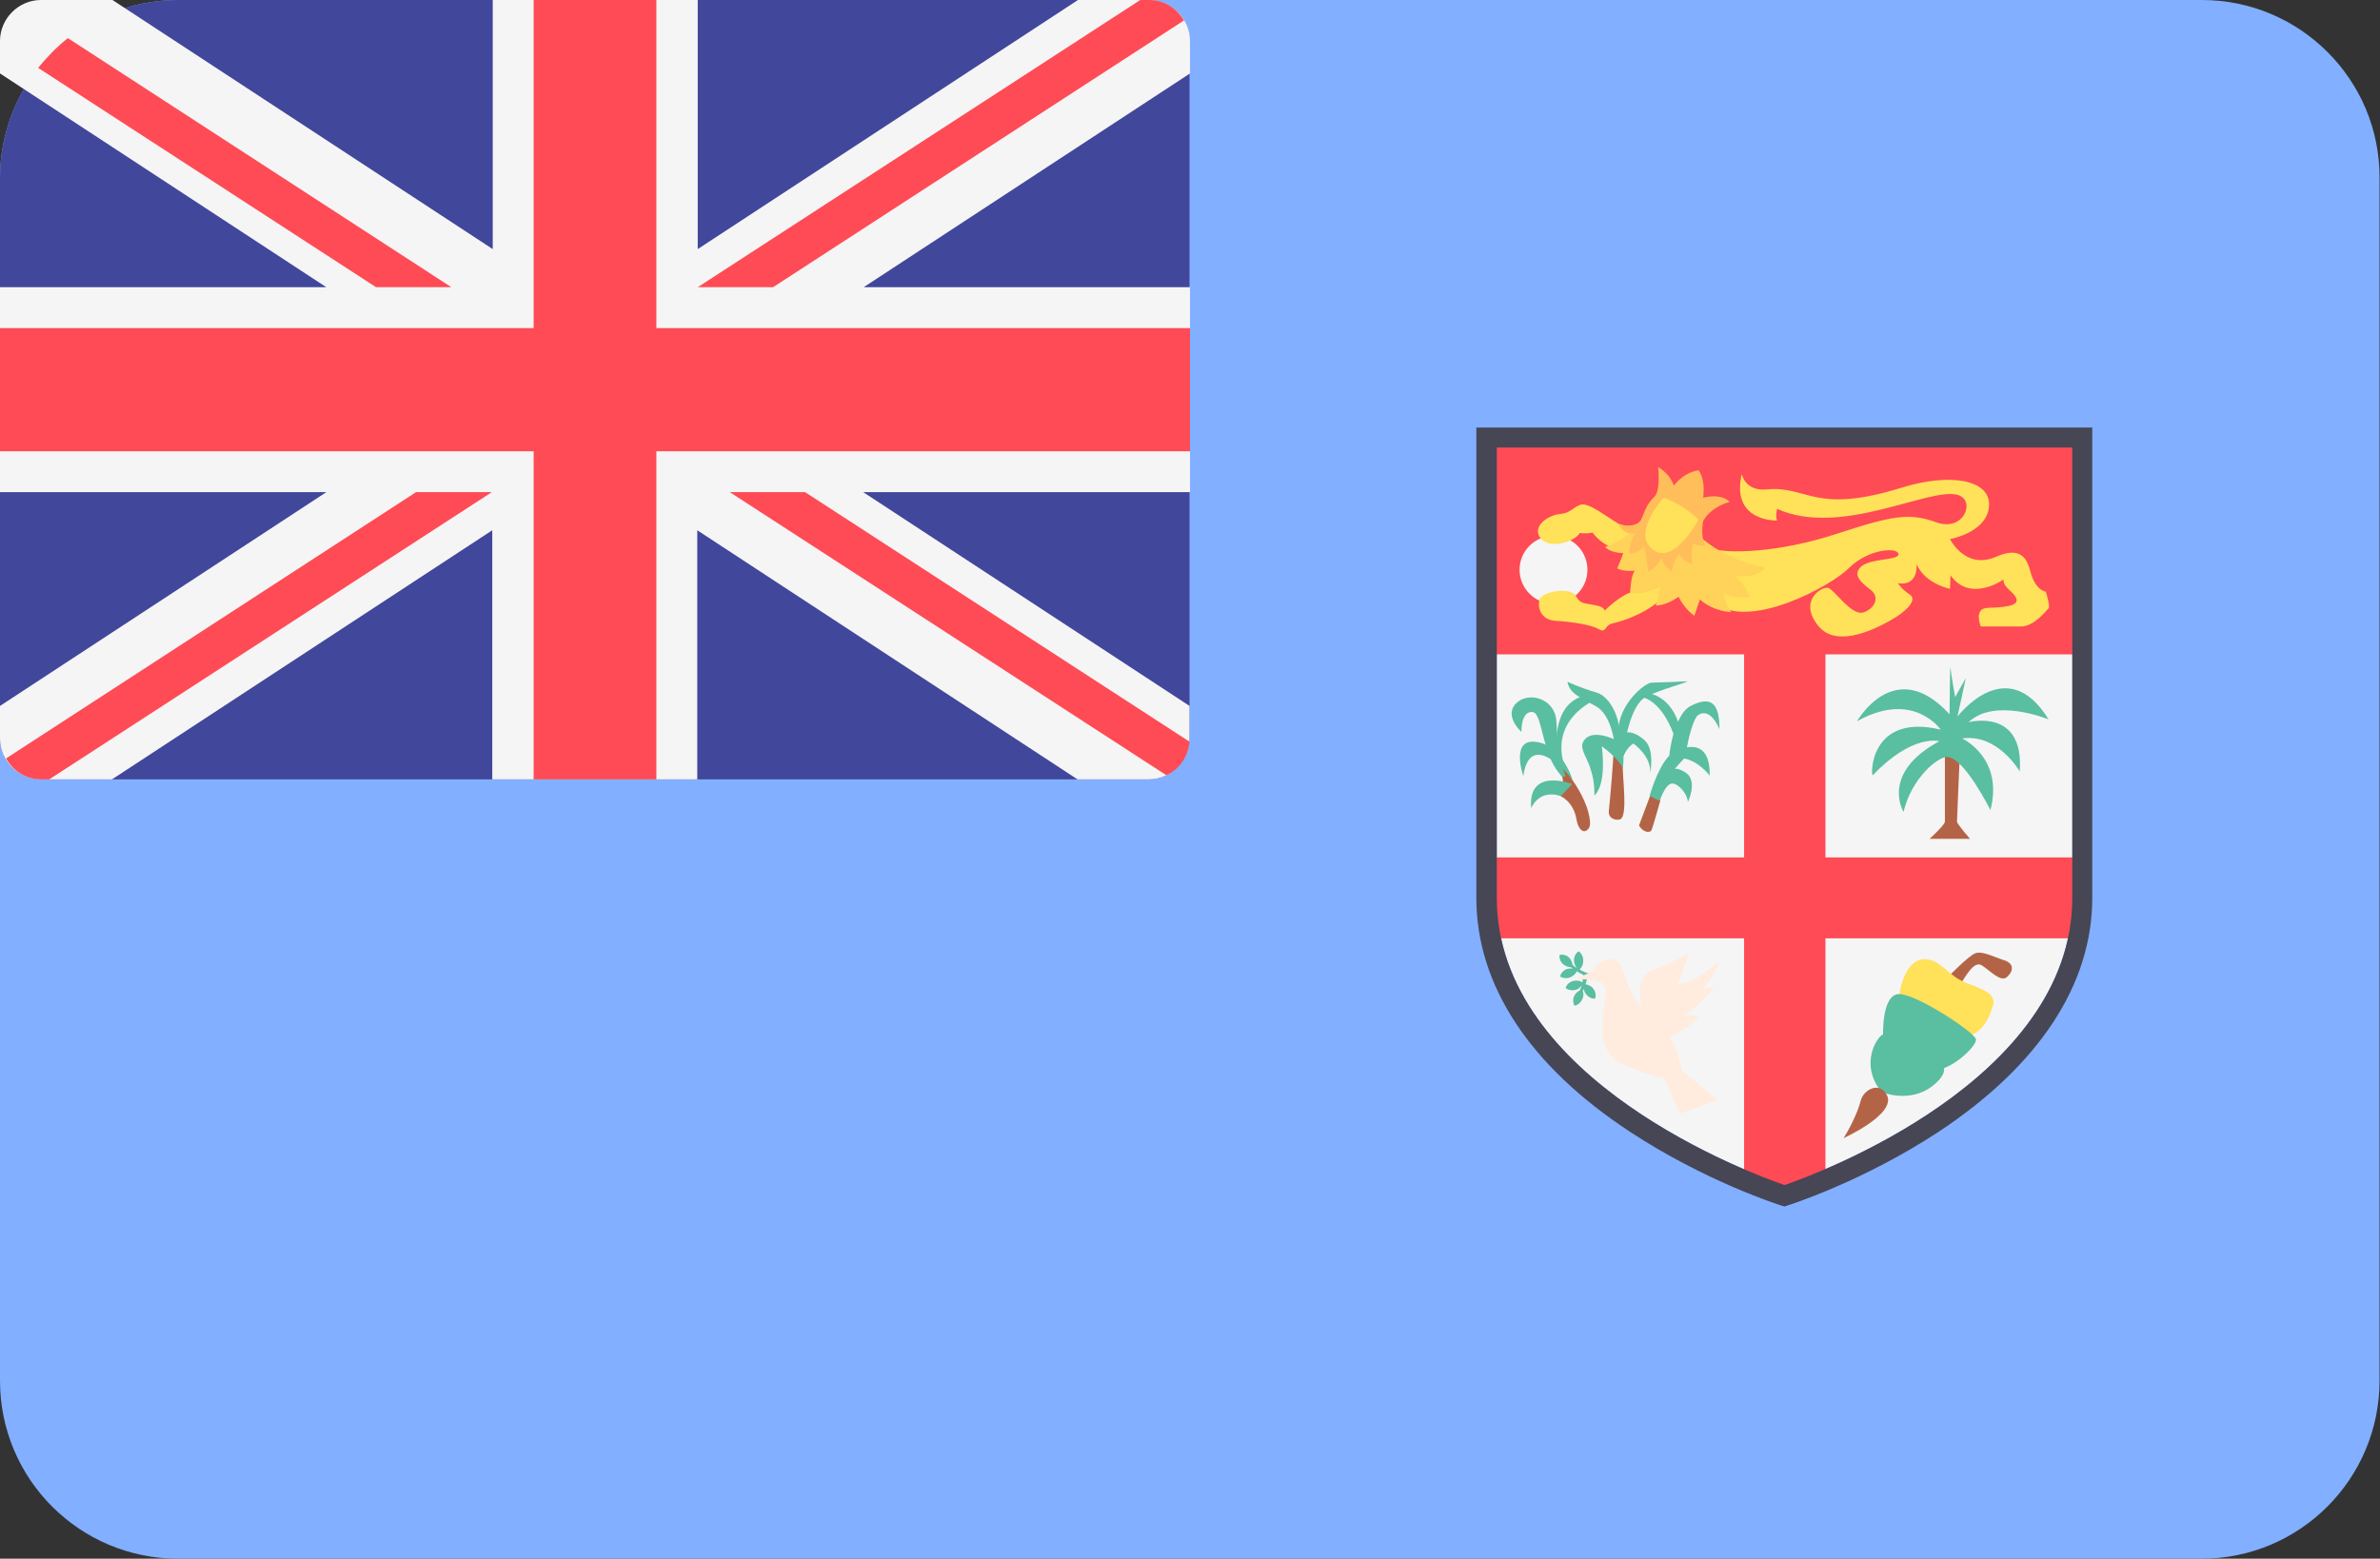 <?xml version="1.0" encoding="utf-8"?>
<!-- Generator: Adobe Illustrator 23.0.2, SVG Export Plug-In . SVG Version: 6.00 Build 0)  -->
<svg version="1.1" id="Layer_1" xmlns="http://www.w3.org/2000/svg" xmlns:xlink="http://www.w3.org/1999/xlink" x="0px" y="0px"
	 viewBox="0 0 512 335.4" style="enable-background:new 0 0 512 335.4;" xml:space="preserve">
<rect x="0" y="0" width="512" height="335.4" fill="#333333" stroke="none"/>
<style type="text/css">
	.st0{fill:#82AFFF;}
	.st1{fill:#41479B;}
	.st2{fill:#F5F5F5;}
	.st3{fill:#FF4B55;}
	.st4{fill:#FFE15A;}
	.st5{fill:#FFD25A;}
	.st6{fill:#FFBE5A;}
	.st7{fill:#5ABEA0;}
	.st8{fill:#B46446;}
	.st9{fill:#FFECDE;}
	.st10{fill:#464655;}
</style>
<path class="st0" d="M473.7,0H38.3C17.2,0,0,17.2,0,38.3v258.8c0,21.2,17.2,38.3,38.3,38.3h435.3c21.2,0,38.3-17.2,38.3-38.3V38.3
	C512,17.2,494.8,0,473.7,0z"/>
<path class="st1" d="M8.8,167.7h238.3c4.9,0,8.8-4,8.8-8.8V8.8c0-4.9-4-8.8-8.8-8.8H38.3C17.2,0,0,17.2,0,38.3v120.6
	C0,163.8,4,167.7,8.8,167.7z"/>
<path class="st2" d="M247.2,0h-15.3l-81.8,53.6V0h-44.1v53.6L24.2,0H8.8C4,0,0,4,0,8.8v7l70.2,46H0v44.1h70.2L0,151.9v7
	c0,4.9,4,8.8,8.8,8.8h15.3l81.8-53.6v53.6h44.1v-53.6l81.8,53.6h15.3c4.9,0,8.8-4,8.8-8.8v-7l-70.2-46H256V61.8h-70.2l70.2-46v-7
	C256,4,252,0,247.2,0z"/>
<g>
	<polygon class="st3" points="256,70.6 141.2,70.6 141.2,0 114.8,0 114.8,70.6 0,70.6 0,97.1 114.8,97.1 114.8,167.7 141.2,167.7 
		141.2,97.1 256,97.1 	"/>
	<path class="st3" d="M8.2,14.6l72.7,47.2h16.2L14.6,8.2C12.2,10.1,10.1,12.3,8.2,14.6z"/>
	<path class="st3" d="M166.3,61.8l88.4-57.4c-1.5-2.6-4.2-4.4-7.5-4.4h-1.9l-95.2,61.8H166.3z"/>
	<path class="st3" d="M89.5,105.9L1.3,163.2c1.5,2.7,4.3,4.5,7.6,4.5h1.7l95.2-61.8H89.5z"/>
	<path class="st3" d="M255.9,159.6l-82.7-53.7H157l93.9,60.9C253.7,165.6,255.6,162.8,255.9,159.6z"/>
</g>
<path class="st2" d="M322,96.3v96.9c0,39.3,55.2,59.5,61.9,61.8c6.7-2.3,61.9-22.5,61.9-61.8V96.3H322L322,96.3z"/>
<polygon class="st3" points="448,140.8 448,94.2 319.8,94.2 319.8,140.8 375.2,140.8 375.2,184.5 319.8,184.5 319.8,201.9 
	375.2,201.9 375.2,254.4 383.9,257.3 392.7,254.4 392.7,201.9 448,201.9 448,184.5 392.7,184.5 392.7,140.8 "/>
<circle class="st2" cx="334.2" cy="122.6" r="7.3"/>
<g>
	<path class="st4" d="M348.2,112.7c-2.3-1.3-6.5-4.7-8.2-4.1c-1.7,0.6-2.1,1.8-4.4,2c-2.3,0.2-5.9,2.4-4.4,4.9
		c2,3.2,8.1,0.7,8.6-0.8c0,0,1.5,0.2,2.8-0.1c0,0,2.5,3.5,5.7,3.3c3.1-0.2,4.6-4.1,3.9-4.1S348.2,112.7,348.2,112.7z"/>
	<path class="st4" d="M357.9,128.2c-0.5,1-4.5,4.4-11.2,6c-1.5,0.4-1.2,2.1-2.7,1.2c-1.5-0.9-5.6-1.6-9.3-1.8
		c-3.7-0.2-4-3.6-3.4-4.8c0.8-1.6,6.7-2.5,7.7-0.6c1,1.9,1.8,1.5,4.5,2.1c1.6,0.3,1.7,1.1,1.7,1.1s3-3,5.5-3.9s4.7-2.8,5.2-2.8
		c0.4,0,2.7,0.6,2.7,0.6L357.9,128.2z"/>
	<path class="st4" d="M367.6,117.9c3.9,1.4,15.2,1,27.4-3s15.7-4.6,21.6-2.5s8.5-4.7,4.6-5.9c-6.1-1.8-25.1,9.2-38.9,3
		c0,0-0.4,1.7,0,2.5c0,0-10,0.4-7.6-10c0,0,0.7,3.8,5.4,3.3c8.9-0.8,10.2,5.5,29.1-0.4c10.5-3.2,18.6-1.6,18.7,3.5
		c0.1,6.1-8.4,7.6-8.4,7.6s3.3,6.7,9.9,3.8s7,2.2,7.6,3.9c0.6,1.8,1.7,3.4,3.1,3.6c0,0,1,3.1,0.6,3.6c-0.4,0.4-3.1,3.9-5.9,3.9
		s-8.7,0-8.7,0s-1.6-3.9,1.5-4c3-0.1,6.7-0.3,6.2-1.9c-0.5-1.6-2.9-2.4-2.8-4.2c0,0-7.1,5.1-11.4-0.9l-0.1,2.9c0,0-5.3-1-7.2-5.3
		c0,0,0.5,4.8-4,4.1c0,0,0.9,1.4,2.5,2.4c1.6,1-0.1,3.1-3.1,5c-3,1.8-12.4,7.1-16.6,1.7c-4.3-5.4,0.9-8.5,2.2-8.1s5,6,7.5,5.3
		c2.5-0.8,3.7-3.3,1.6-4.9s-3.7-3.1-2.3-4.7c1.8-2.2,8.5-1.5,8.3-3c-0.2-1.5-6.5-1.1-10.6,3c-4.1,4.1-21.8,13.5-28.9,7.5
		C362,123.6,367.6,117.9,367.6,117.9z"/>
</g>
<path class="st5" d="M365.4,115.2c0,0,5.3,5.3,14.4,6.9c0,0-1.7,2.5-6.5,1.8c0,0,1.9,1.7,3.2,4.5c0,0-3.1,0.7-5.8-0.8
	c0,0,0.4,2.3,1.7,4.1c0,0-3.6,0-6.7-2.7l-1.2,3.5c0,0-2.1-1.4-3.4-4.1c0,0-2.5,1.9-4.9,1.9c0,0,0.9-2.6,0.9-4.1c0,0-3.5,2.1-6.4,1.3
	c0,0,0.1-3.7,1-4.7c0,0-2.3,0.3-3.8-0.5c0,0,0.9-2,1.3-3.3c0,0-2.5,0.1-3.9-1.3c0,0,4.7-1.8,5.8-3.6L365.4,115.2z"/>
<path class="st6" d="M356.7,100.5c1,0.6,2.7,1.9,3.4,4c0,0,1.9-2.8,5.3-3.3c0,0,1.5,1.6,1,5.9c0,0,3.7-1.1,5.7,0.9
	c0,0-3.9,0.9-5.7,4.1c0,0-0.7,3.3,0.5,5.3c0,0-1.4,0.2-2.7-0.4c0,0-0.7,3.3,0,4.4c0,0-1.9-0.2-3-2.3c0,0-1.6,2.4-1.5,3.9
	c0,0-2.1-1.2-2.2-3c0,0-1.5,2.7-3,3c0,0-0.2-3.9-0.9-5.3c0,0-1.3,1.5-3.1,1.4c0,0,0-3,1.5-4.4c0,0-2.5,0.8-3.8-1.9c0,0,4,1.2,5-1.3
	c1-2.5,1.3-3.2,2.7-4.6C357.3,105.5,356.7,100.5,356.7,100.5z"/>
<path class="st4" d="M365.4,111.8c0,0-5,9.5-9.5,6.7c-5-3.2,1.2-10.6,2-11.4C357.8,107.1,361.5,108.1,365.4,111.8z"/>
<path class="st7" d="M347.4,160.7c0,0-0.5-6.9-4.2-8.8c-3.5-1.9-5.6-2.8-6-5.2c0,0,3,1.4,6.2,2.3c2.9,0.8,5.7,5.7,4.9,11.2
	L347.4,160.7z"/>
<path class="st8" d="M335.6,166.3l0.5,0.9l0.3,1.9l-0.7,2.2c0,0,2.7,1.1,3.4,4.8c0.4,2.5,1.5,3.1,2.2,2.6s1.1-1.1,0.4-3.9
	c-0.9-3.5-3.4-6.9-3.4-6.9l-1.9-3L335.6,166.3z"/>
<g>
	<path class="st7" d="M338.3,167.8c-2.5-3.2-9.3-9.9-10.6-0.8c0,0-2.7-7.7,2.3-7.4C335.9,159.9,338.3,167.8,338.3,167.8z"/>
	<path class="st7" d="M336.1,167.2c-2.1-2.4-2.8-4.1-4-8.4c-1.1-4.4-1.5-5.7-2.7-5.6c-1.3,0.1-2.1,1.5-2.1,4.3c0,0-3.8-3.4-1.2-6.1
		c2.6-2.7,8.3-1.2,8.7,3.6c0.3,4.8,0.3,8,2,12L336.1,167.2z"/>
	<path class="st7" d="M336.7,165.1c0,0-4.6-10,8.2-15.4c0,0-11.3-3-10,13.1L336.7,165.1z"/>
	<path class="st7" d="M338.2,168.7c0,0-9.6-3.7-8.8,5.2c0,0,1.6-4.2,6.4-2.6L338.2,168.7z"/>
</g>
<path class="st8" d="M349.1,165.1c0,2.6,1,10.1-0.4,11.1c-0.7,0.5-2.8,0.1-2.6-1.7s1-10.7,1-12.9C347,159.4,349.1,165.1,349.1,165.1
	z"/>
<g>
	<path class="st7" d="M343,171.2c1.7-1.7,2.2-5.5,1.6-10.6c0,0,3.4,2.4,4.5,4.6c0,0,1.1-5.1-2.5-6.4c-3.5-1.3-5.4-0.6-6.1,1
		c-0.6,1.6,1.1,3.4,1.8,6.1C343.1,168.3,343,171.2,343,171.2z"/>
	<path class="st7" d="M348.9,163.8c0,0,0.6-2.7,2.5-3.8c0,0,3.9,2.7,3.6,6.4c0,0,1-5-1.1-7c-2.1-2-4.5-2.5-5.7-0.8
		C346.9,160.4,348.9,163.8,348.9,163.8z"/>
	<path class="st7" d="M349.8,158.7c0,0,1.2-7.1,4.2-8.7c3-1.6,8.6-3,9-3.4c0,0-6.7,0.3-7.8,0.3c-1.1,0-7.1,4.4-7.1,10.8
		c0,6.4,0.6,2,0.7,2C349,159.7,349.8,158.7,349.8,158.7z"/>
</g>
<path class="st8" d="M352.6,177.6c0.7,1.4,2.3,1.8,2.7,1c0.3-0.7,1.9-6.4,1.9-6.4l-2.2-1L352.6,177.6z"/>
<path class="st7" d="M365.4,153.8c2.7-1.6,4.5,3.1,4.5,3.1c0-5.5-1.7-7.2-6-5.1c-1.3,0.6-2.2,1.9-2.9,3.5c-2.2-6.2-7-6.2-7-6.2
	l-1.1,0.8c3.9,0.8,6.2,5.5,7.1,8c-0.5,1.9-0.8,3.7-0.9,4.7c-2.6,2.7-4.2,8.6-4.2,8.6s1.8,1.1,2.2,1c0,0,1.2-3.7,2.7-3.6
	s3.3,2.5,3.3,4c0,0,2.2-4.5-0.4-6.3c-1-0.7-1.8-0.9-2.4-0.9l2-2.2c3.2,0.6,5.5,3.7,5.5,3.7c0.1-5.4-2.3-6.5-4.9-6.1
	C363.3,158.6,364.3,154.5,365.4,153.8z"/>
<path class="st8" d="M418.4,161.4c0,4.6,0,14.7,0,15.4s-3.3,3.7-3.3,3.7h8.7c0,0-2.8-3.2-2.8-3.7s0.6-14.3,0.6-14.3L418.4,161.4z"/>
<g>
	<path class="st7" d="M419,162.9c-2.1-0.2-7.8,4.6-9.5,11.8c0,0-5.1-8.3,7.7-15.2c0,0-5.7-1.7-14.3,7.3c-0.5,0.5-0.9-13.5,14.6-9.8
		c0,0-5.9-8.6-18-1.8c0,0,8.1-14.4,19.9-1.5c0,0,0.1-11.2,0.2-10s1,6.3,1,6.3l2.3-4.1l-1.8,8.3c0,0,10.6-14.1,19.6,0.6
		c0,0-11.6-4.8-17.2,0.6c0,0,12-3.2,11,10.6c0,0-4.7-8.2-12.4-7.1c0,0,9,4.1,6.1,15.4C428.1,174.2,422.7,163.2,419,162.9z"/>
	<path class="st7" d="M342.8,212.8c-0.4-0.6-1.1-0.9-1.7-1c0.2-0.8,0.4-1.2,0.3-1.8c0.2,0,0.4,0.1,0.6,0.2l0.1-0.7
		c-0.7-0.1-1.5-0.4-2.3-0.9c0.5-0.4,0.8-1.1,0.8-1.9c0-0.9-0.4-1.6-1-2c-0.6,0.4-1,1.1-1,2c0,0.6,0.3,1.2,0.6,1.6
		c-0.3-0.2-0.6-0.4-0.9-0.7c-0.1-0.5-0.3-1.1-0.7-1.5c-0.6-0.6-1.4-0.8-2.1-0.6c-0.1,0.7,0.2,1.5,0.8,2c0.5,0.4,1.1,0.6,1.6,0.6
		c0.1,0.1,0.3,0.2,0.4,0.3c-0.4,0-0.8,0-1.2,0.1c-0.8,0.3-1.3,0.9-1.5,1.6c0.6,0.4,1.4,0.5,2.2,0.2c0.7-0.3,1.2-0.8,1.4-1.3
		c0.5,0.3,1,0.6,1.5,0.8l-0.1,0c0,0.5,0,0.7-0.2,1.6c-0.5-0.4-1.3-0.5-2-0.3c-0.8,0.2-1.4,0.8-1.6,1.5c0.5,0.4,1.3,0.6,2.2,0.4
		c0.6-0.2,1-0.6,1.3-1c-0.1,0.3-0.3,0.7-0.4,1.1c-0.5,0.2-0.9,0.6-1.2,1.1c-0.4,0.8-0.3,1.6,0,2.2c0.7-0.1,1.3-0.6,1.7-1.4
		c0.3-0.6,0.3-1.2,0.1-1.7c0.1-0.2,0.1-0.3,0.2-0.5c0.1,0.4,0.2,0.8,0.5,1.1c0.5,0.7,1.2,1,1.9,1
		C343.4,214.3,343.3,213.5,342.8,212.8z"/>
</g>
<path class="st9" d="M338.9,210.7c2.9,0,6.7-0.1,6.6,2.8c-0.1,2.9-3.4,12.8,4.1,15.8s8.4,2.6,8.4,2.6l3.4,7.7l8.2-2.9l-7.8-6.3
	c0,0-0.7-4.3-2.6-7.2c0,0,4.8-2.5,6.5-4.6l-3.4-0.2c0,0,4.4-2.8,6.4-5.9l-2.4,0.2c0,0,2.7-2.7,3.4-5.8c0,0-4.4,4.4-8.8,4.9
	c0,0,1.9-4.9,2.4-6.8c0,0-3.4,2.1-5.7,3c-2.4,0.9-6,1-4.4,8.6c0,0-2-1.7-3.2-5.3c-1.2-3.6-1.7-4.9-3.4-4.9c-2.7,0-3.8,2.5-3.8,2.5
	L338.9,210.7z"/>
<path class="st8" d="M421.5,212.1c1-1.3,3-5.5,4.8-4.4s4.1,3.8,5.5,2.5s1.5-2.9-0.7-3.6s-4.6-2-6.1-1.5c-1.5,0.5-6.1,5.3-6.1,5.3
	L421.5,212.1z"/>
<path class="st4" d="M408.5,215.7c-0.1-1.9,1.2-10.3,6.5-9.2c2.9,0.6,4.3,3.6,8,5c3.9,1.5,6.5,2.4,5.7,5s-2.2,5.7-5.5,6.5
	C419.9,223.8,408.5,215.7,408.5,215.7z"/>
<g>
	<path class="st7" d="M405.1,222.6c-1.1,0.2-5.3,6.3-0.3,12.4c0,0,6,2.5,10.9-1.3s1.2-5.7,1.2-5.7L405.1,222.6z"/>
	<path class="st7" d="M405.5,224c-0.5-0.8-0.4-1.3-0.4-1.3s-0.3-8.7,3.4-8.8s16.6,8.4,16.6,9.8s-4.2,5.5-7.7,6.4
		C413.8,230.8,405.5,224,405.5,224z"/>
</g>
<path class="st8" d="M396.6,244.9c0,0,11.5-5.2,9.3-9.3c-1.6-3-5-1.1-5.6,1.2C399.6,239.7,397.4,243.7,396.6,244.9z"/>
<path class="st10" d="M383.9,259.6l-0.7-0.2c-0.7-0.2-16.5-5.3-32.6-15.9c-21.6-14.2-33-31.6-33-50.3V92h132.5v101.2
	c0,18.6-11.4,36-33,50.3c-16.1,10.6-31.9,15.7-32.6,15.9L383.9,259.6z M322,96.3v96.9c0,39.3,55.2,59.5,61.9,61.8
	c6.7-2.3,61.9-22.5,61.9-61.8V96.3H322L322,96.3z"/>
</svg>
